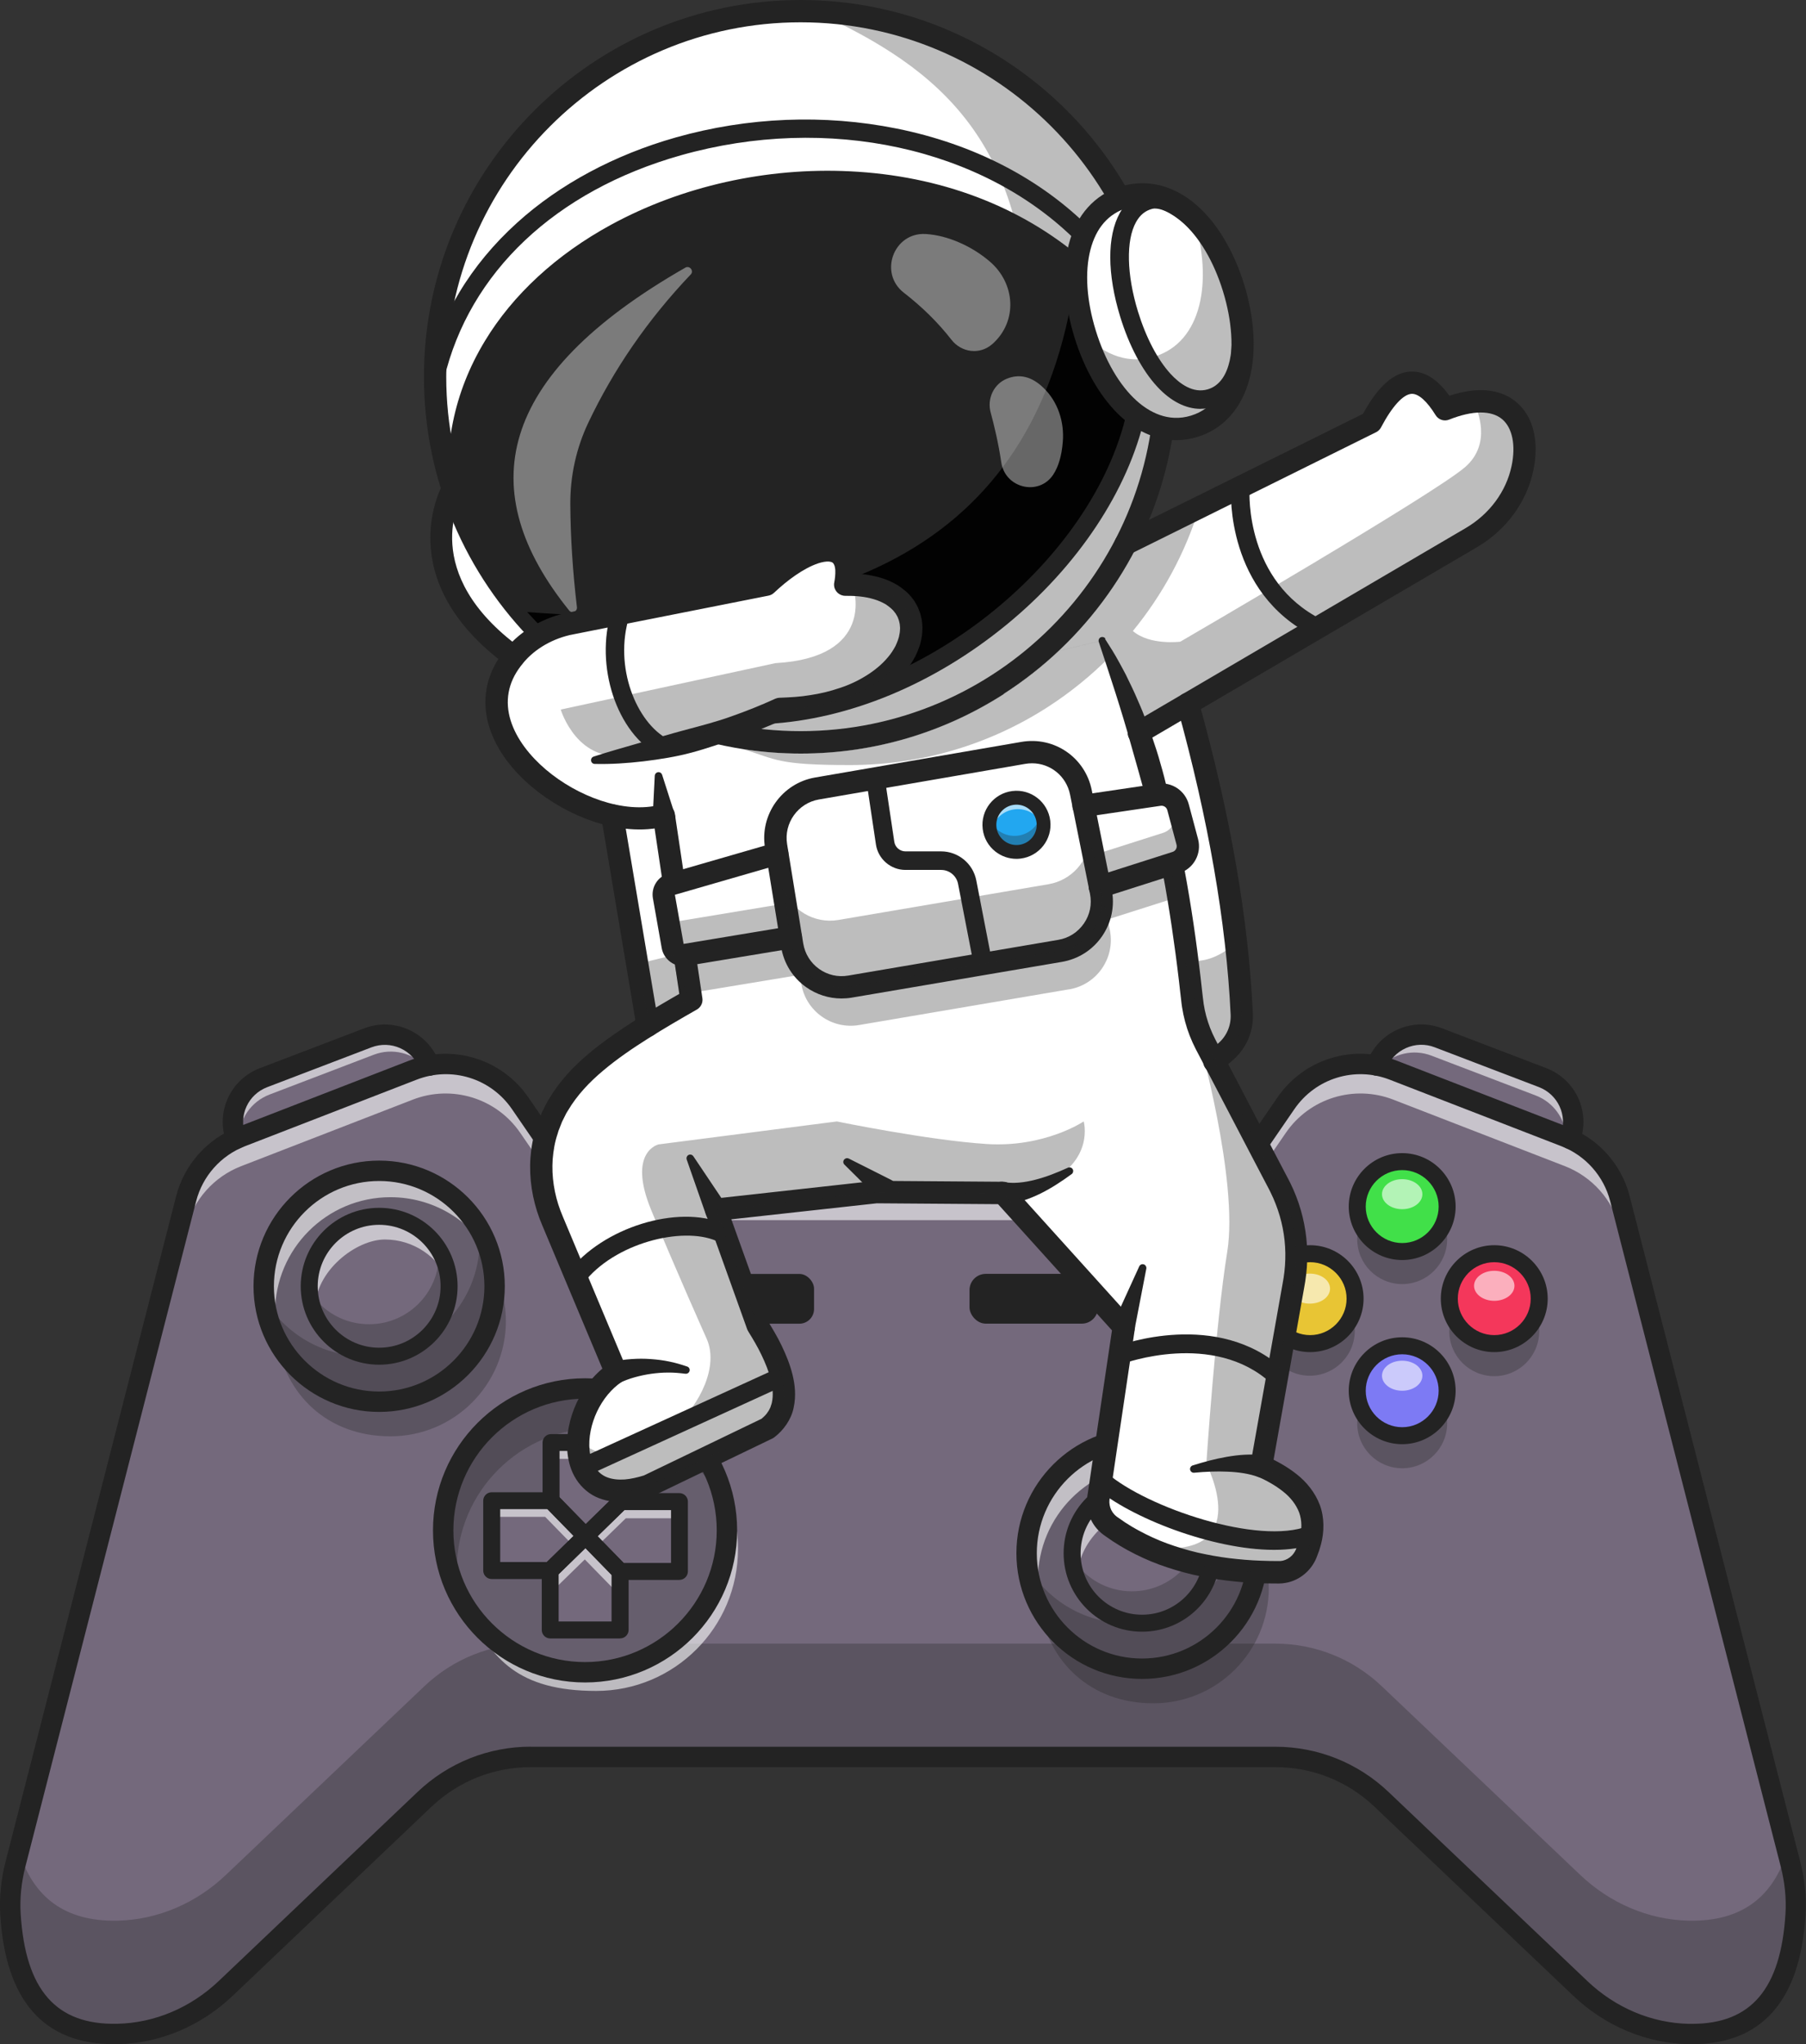 <svg xmlns="http://www.w3.org/2000/svg" id="Capa_2" data-name="Capa 2" width="2754.1" height="3116.8" viewBox="0 0 2754.1 3116.8"><rect x="0" y="0" width="2754.1" height="3116.8" fill="#333333" stroke="none"/><defs><style> .cls-1 { opacity: .3; } .cls-1, .cls-2, .cls-3, .cls-4, .cls-5 { fill: none; } .cls-2 { opacity: .4; } .cls-3 { opacity: .6; } .cls-4 { opacity: .6; } .cls-6 { fill: #020202; } .cls-7 { fill: #e8c534; } .cls-8, .cls-9 { fill: #fff; } .cls-10 { fill: #f4375b; } .cls-11 { fill: #7d7af4; } .cls-12 { fill: #74697c; } .cls-13 { fill: #665e6d; } .cls-14, .cls-15 { fill: #232323; } .cls-16 { fill: #41e049; } .cls-5 { opacity: 0; } .cls-15, .cls-17, .cls-9 { fill-rule: evenodd; } .cls-17 { fill: #22a7f0; } </style></defs><g id="Layer_1" data-name="Layer 1"><g><g><path class="cls-12" d="m654.9,1624.7h0c-14.2-37.7-56.4-56.6-94-42.3l-158.9,60.7c-36.8,14.1-55.7,54.8-42.7,92l.5,1.5"></path><g class="cls-3"><path class="cls-8" d="m654.9,1624.6l-5.6,2.1c-19.6-21.1-50.8-29.4-79.4-18.5l-158.9,60.7c-28.3,10.8-46,37.4-46.8,65.9l-4.5,1.7-.5-1.5c-13-37.2,6-77.9,42.7-92l158.9-60.7c37.6-14.3,79.8,4.6,94,42.3Z"></path></g><path class="cls-12" d="m2099.2,1624.7h0c14.2-37.7,56.4-56.6,94-42.3l158.9,60.7c36.8,14.1,55.7,54.8,42.7,92l-.5,1.5"></path><g class="cls-3"><path class="cls-8" d="m2394.9,1735.1l-.5,1.5-5.8-2.2c-1.5-27.9-19.1-53.5-46.7-64.1l-158.9-60.7c-28-10.7-58.5-2.9-78.1,17.2l-5.6-2.1c14.2-37.7,56.3-56.6,94-42.3l158.9,60.7c36.8,14.1,55.7,54.8,42.7,92Z"></path></g><path class="cls-12" d="m1433.4,1815.6h399.9c22.6,0,43.8-11.1,56.6-29.8l71-103.4c36.2-52.8,104-73.7,163.7-50.6l261.9,101.5c41.6,16.1,72.8,51.3,83.9,94.5l260.2,1014.6c6.4,24.9,9.2,50.7,7.7,76.4-7.2,116.9-55.6,184.9-163.2,182.6-61.7-1.3-120.4-27-165.1-69.6l-303.1-288.2c-43.7-41.5-101.6-64.7-161.9-64.7H809.2c-60.3,0-118.2,23.2-161.9,64.7l-303.1,288.2c-44.7,42.5-103.4,68.3-165.1,69.6-107.6,2.3-156-65.7-163.2-182.6-1.6-25.7,1.3-51.5,7.7-76.4l260.2-1014.6c11.1-43.2,42.3-78.4,83.9-94.5l261.9-101.5c59.7-23.1,127.5-2.2,163.7,50.6l71,103.4c12.8,18.6,34,29.8,56.6,29.8h512.5Z"></path><g class="cls-5"><rect class="cls-8" x="1029.6" y="2124.8" width="662.3" height="199.1" rx="52.7" ry="52.7"></rect></g><g class="cls-1"><path class="cls-14" d="m2738.2,2918.7c-7.2,116.9-55.6,184.8-163.2,182.6-61.7-1.3-120.4-27-165.2-69.5l-303.1-288.2c-43.7-41.5-101.6-64.7-161.9-64.7H809.2c-60.2,0-118.2,23.1-161.9,64.7l-303.1,288.2c-44.7,42.5-103.4,68.2-165.1,69.5-107.6,2.3-156-65.7-163.2-182.6-1.6-25.7,1.3-51.5,7.7-76.4l5.2-20.1c21.4,69.5,69,108,150.4,106.3,61.7-1.3,120.4-27.1,165.1-69.6l303.1-288.1c43.7-41.5,101.7-64.7,161.9-64.7h1135.7c60.3,0,118.2,23.2,161.9,64.7l303.1,288.1c44.8,42.5,103.4,68.3,165.2,69.6,81.4,1.7,128.9-36.7,150.4-106.2l5.1,20.1c6.4,24.9,9.3,50.7,7.7,76.4Z"></path></g><g class="cls-3"><path class="cls-8" d="m2738.2,2918.7c-.2,3-.4,6-.6,8.8-1.2-13.6-3.7-27.2-7.1-40.4l-260.1-1014.5c-11.1-43.2-42.3-78.3-83.9-94.5l-261.9-101.5c-59.7-23.1-127.5-2.2-163.7,50.6l-71,103.4c-12.8,18.7-34,29.8-56.6,29.8h-912.4c-22.6,0-43.8-11.1-56.6-29.8l-71-103.4c-36.2-52.8-104-73.7-163.7-50.6l-261.9,101.5c-41.5,16.1-72.8,51.3-83.9,94.5L23.6,2887.1c-3.4,13.2-5.8,26.8-7,40.4-.2-2.9-.4-5.8-.6-8.8-1.6-25.7,1.3-51.5,7.7-76.4l260.2-1014.6c11.1-43.2,42.3-78.3,83.9-94.4l261.9-101.5c59.7-23.1,127.5-2.2,163.7,50.6l71,103.4c12.8,18.6,34,29.8,56.6,29.8h912.4c22.6,0,43.8-11.1,56.6-29.8l71-103.4c36.2-52.8,104-73.7,163.7-50.6l261.9,101.5c41.6,16.1,72.8,51.3,83.9,94.4l260.1,1014.6c6.4,24.9,9.3,50.7,7.7,76.4Z"></path></g><g class="cls-1"><circle class="cls-14" cx="2138.3" cy="1889.3" r="68.6"></circle></g><g class="cls-1"><circle class="cls-14" cx="2138.3" cy="2170.1" r="68.6"></circle></g><g class="cls-1"><circle class="cls-14" cx="1997.9" cy="2029.7" r="68.6" transform="translate(-325.6 3676.7) rotate(-80.8)"></circle></g><g class="cls-1"><circle class="cls-14" cx="2278.7" cy="2029.7" r="68.6"></circle></g><path class="cls-14" d="m2580.3,3116.8c-1.9,0-3.7,0-5.6,0-64.5-1.4-126.9-27.6-175.5-73.8l-303.1-288.2c-41-39-94.7-60.4-151.2-60.4H809.2c-56.5,0-110.2,21.5-151.2,60.4l-303.1,288.2c-48.6,46.2-111,72.5-175.5,73.8-1.9,0-3.8,0-5.6,0-107,0-165.4-66.3-173.4-197.2-1.6-26.5,1.1-53.9,8.1-81.2l260.1-1014.6c12.3-47.9,47.2-87.2,93.3-105.1l261.9-101.5c66.7-25.8,141.6-2.7,182.1,56.3l71,103.4c9.9,14.4,26.3,23.1,43.8,23.1h912.4c17.5,0,33.9-8.6,43.8-23.1l71-103.4c40.5-59,115.4-82.2,182.1-56.3l261.9,101.5c46.1,17.9,81,57.1,93.3,105.1l260.1,1014.6c7,27.4,9.8,54.7,8.1,81.2-8,130.9-66.4,197.2-173.4,197.2Zm-1771.1-453.5h1135.7c64.5,0,125.8,24.5,172.6,69l303.1,288.2c43,40.9,98,64.1,154.8,65.3,1.7,0,3.3,0,5,0,90.1,0,135.4-53.5,142.4-168.1,1.4-23.3-1-47.4-7.2-71.6l-260.1-1014.6c-9.8-38.2-37.6-69.6-74.4-83.8l-261.9-101.5c-53.2-20.6-113-2.2-145.3,44.9l-71,103.4c-15.7,22.9-41.6,36.5-69.4,36.5h-912.4c-27.7,0-53.7-13.7-69.4-36.5l-71-103.4c-32.3-47.1-92.1-65.5-145.3-44.9l-261.9,101.5c-36.8,14.3-64.6,45.6-74.4,83.8L38.7,2846.1c-6.2,24.2-8.6,48.3-7.2,71.6,7.2,116.6,54.1,170.1,147.4,168,56.8-1.2,111.7-24.4,154.8-65.3l303.1-288.2c46.8-44.5,108.1-69,172.6-69Z"></path><path class="cls-14" d="m359.8,1752.1c-6.4,0-12.4-4-14.6-10.4l-.5-1.5c-15.9-45.4,6.9-94.5,51.8-111.6l158.9-60.7c22.1-8.4,46.1-7.7,67.7,2,21.6,9.7,38,27.2,46.4,49.3,3,8-1,17-9,20-8,3-17-1-20-9-5.4-14.3-16.1-25.7-30.1-32-14-6.3-29.6-6.7-43.9-1.3l-158.9,60.7c-29.1,11.1-43.9,42.9-33.6,72.4l.5,1.5c2.8,8.1-1.4,16.9-9.5,19.8-1.7.6-3.4.9-5.1.9Z"></path><rect class="cls-14" x="1079.7" y="1942.4" width="161.7" height="75.9" rx="22.4" ry="22.4"></rect><path class="cls-14" d="m2394.4,1752.1c-1.7,0-3.4-.3-5.1-.9-8.1-2.8-12.3-11.7-9.5-19.8l.5-1.5c10.3-29.4-4.5-61.2-33.6-72.4l-158.9-60.7c-14.3-5.5-29.9-5-43.9,1.3-14,6.3-24.7,17.6-30.1,32-3,8-12,12.1-20,9-8-3-12.1-12-9-20,8.4-22.1,24.8-39.6,46.4-49.3,21.6-9.7,45.6-10.4,67.7-2l158.9,60.7c45,17.2,67.7,66.2,51.8,111.6l-.5,1.5c-2.2,6.4-8.2,10.4-14.6,10.4Z"></path><rect class="cls-14" x="1478.6" y="1942.4" width="195.9" height="75.9" rx="24.7" ry="24.7" transform="translate(3153 3960.6) rotate(180)"></rect><circle class="cls-13" cx="892.2" cy="2333.5" r="216.4" transform="translate(-1388.7 1314.4) rotate(-45)"></circle><g class="cls-3"><path class="cls-8" d="m1125.4,2361.9c0,119.5-96.9,216.3-216.3,216.3s-159.2-49.4-194.4-121.1c39.1,56,104.1,92.7,177.6,92.7,119.5,0,216.3-96.9,216.3-216.3s-8-66.6-22.1-95.4c24.5,35,38.9,77.7,38.9,123.8Z"></path></g><g class="cls-1"><path class="cls-14" d="m1105,2294.1c-36.1-69.3-108.6-116.7-192.1-116.7-119.5,0-216.4,96.9-216.4,216.3s1.2,26.6,3.6,39.4c-15.5-29.8-24.3-63.7-24.3-99.7,0-119.5,96.9-216.4,216.4-216.4s194.2,76.3,212.8,177Z"></path></g><path class="cls-14" d="m892.2,2565.3c-127.9,0-231.9-104-231.9-231.9s104-231.9,231.9-231.9,231.9,104,231.9,231.9-104,231.9-231.9,231.9Zm0-432.7c-110.7,0-200.8,90.1-200.8,200.8s90.1,200.8,200.8,200.8,200.8-90.1,200.8-200.8-90.1-200.8-200.8-200.8Z"></path><g><path class="cls-13" d="m754.3,1961.2c0,97.2-78.8,176-176,176s-176-78.8-176-176,0-5.8.2-8.7c4.6-93.2,81.5-167.4,175.8-167.4s148.1,53.9,169.2,127.4c4.4,15.5,6.8,31.8,6.8,48.7Z"></path><g class="cls-1"><path class="cls-14" d="m771.5,2014c0,97.2-78.8,176-176,176s-160.6-64.3-173.9-148.3c29.2,56.8,88.4,95.6,156.6,95.6,97.2,0,176-78.8,176-176s-.7-18.6-2.2-27.6c5.2,10,9.4,20.6,12.6,31.7,4.4,15.5,6.8,31.8,6.8,48.7Z"></path></g><g class="cls-3"><path class="cls-8" d="m747.4,1912.5c-30.5-52.2-87.2-87.1-152-87.1-97.2,0-176,78.8-176,176s.5,14.6,1.3,21.7c-10.8-21.4-17.2-45.3-18.4-70.6,4.6-93.2,81.5-167.4,175.8-167.4s148.1,53.9,169.2,127.4Z"></path></g><g class="cls-1"><path class="cls-14" d="m754.3,1961.2c0,97.2-78.8,176-176,176s-165.4-68.7-175-156.8c30.5,52.3,87.3,87.4,152.2,87.4,97.2,0,176-78.8,176-176s-.4-12.9-1-19.1c15.2,26,23.9,56.3,23.9,88.6Z"></path></g><path class="cls-14" d="m578.2,2152.8c-105.6,0-191.6-85.9-191.6-191.6s85.9-191.6,191.6-191.6,191.6,85.9,191.6,191.6-85.9,191.6-191.6,191.6Zm0-352.1c-88.5,0-160.5,72-160.5,160.5s72,160.5,160.5,160.5,160.5-72,160.5-160.5-72-160.5-160.5-160.5Z"></path><circle class="cls-12" cx="578.2" cy="1961.2" r="106.6"></circle><g class="cls-1"><path class="cls-14" d="m684.9,1961.2c0,58.9-47.8,106.6-106.6,106.6s-102.7-43.9-106.4-99.5c18.7,30.5,52.4,50.8,90.9,50.8,58.9,0,106.6-47.7,106.6-106.6s-.1-4.8-.3-7.2c10,16.2,15.8,35.3,15.8,55.8Z"></path></g><g class="cls-3"><path class="cls-8" d="m684.6,1953.8c-16.5-37.6-54-63.9-97.7-63.9s-106.6,47.8-106.6,106.6.1,5,.3,7.4c-5.7-13.1-9-27.5-9-42.7,0-58.9,47.8-106.6,106.6-106.6s102.6,43.8,106.3,99.2Z"></path></g><path class="cls-14" d="m578.2,2080.8c-65.9,0-119.6-53.6-119.6-119.6s53.6-119.6,119.6-119.6,119.6,53.6,119.6,119.6-53.6,119.6-119.6,119.6Zm0-213.3c-51.7,0-93.7,42-93.7,93.7s42,93.7,93.7,93.7,93.7-42,93.7-93.7-42-93.7-93.7-93.7Z"></path></g><g><path class="cls-13" d="m1917.6,2368.4c0,97.2-78.8,176-176,176s-176-78.8-176-176,0-5.8.2-8.7c4.6-93.2,81.5-167.4,175.8-167.4s148.1,53.9,169.2,127.4c4.4,15.5,6.8,31.8,6.8,48.7Z"></path><g class="cls-1"><path class="cls-14" d="m1934.9,2421.1c0,97.2-78.8,176-176,176s-160.6-64.3-173.9-148.3c29.2,56.8,88.4,95.6,156.6,95.6,97.2,0,176-78.8,176-176s-.7-18.6-2.2-27.6c5.2,10,9.4,20.6,12.6,31.7,4.4,15.5,6.8,31.8,6.8,48.7Z"></path></g><g class="cls-3"><path class="cls-8" d="m1910.8,2319.7c-30.5-52.2-87.2-87.1-152-87.1-97.2,0-176,78.8-176,176s.5,14.6,1.3,21.7c-10.8-21.4-17.2-45.3-18.4-70.6,4.6-93.2,81.5-167.4,175.8-167.4s148.1,53.9,169.2,127.4Z"></path></g><g class="cls-1"><path class="cls-14" d="m1917.6,2368.4c0,97.2-78.8,176-176,176s-165.4-68.7-175-156.8c30.5,52.3,87.3,87.4,152.2,87.4,97.2,0,176-78.8,176-176s-.4-12.9-1-19.1c15.2,26,23.9,56.3,23.9,88.6Z"></path></g><path class="cls-14" d="m1741.6,2559.9c-105.6,0-191.6-85.9-191.6-191.6s85.9-191.6,191.6-191.6,191.6,85.9,191.6,191.6-85.9,191.6-191.6,191.6Zm0-352.1c-88.5,0-160.5,72-160.5,160.5s72,160.5,160.5,160.5,160.5-72,160.5-160.5-72-160.5-160.5-160.5Z"></path><circle class="cls-12" cx="1741.6" cy="2368.3" r="106.6"></circle><g class="cls-1"><path class="cls-14" d="m1848.3,2368.4c0,58.9-47.8,106.6-106.6,106.6s-102.7-43.9-106.4-99.5c18.7,30.5,52.4,50.8,90.9,50.8,58.9,0,106.6-47.7,106.6-106.6s-.1-4.8-.3-7.2c10,16.2,15.8,35.3,15.8,55.8Z"></path></g><g class="cls-3"><path class="cls-8" d="m1847.9,2361c-16.5-37.6-54-63.9-97.7-63.9s-106.6,47.8-106.6,106.6.1,5,.3,7.4c-5.7-13.1-9-27.5-9-42.7,0-58.9,47.8-106.6,106.6-106.6s102.6,43.8,106.3,99.2Z"></path></g><path class="cls-14" d="m1741.6,2487.9c-65.9,0-119.6-53.6-119.6-119.6s53.6-119.6,119.6-119.6,119.6,53.6,119.6,119.6-53.6,119.6-119.6,119.6Zm0-213.3c-51.7,0-93.7,42-93.7,93.7s42,93.7,93.7,93.7,93.7-42,93.7-93.7-42-93.7-93.7-93.7Z"></path></g><polygon class="cls-12" points="946.9 2199.4 946.9 2289.5 893 2342.1 840.4 2288.2 840.4 2199.4 946.9 2199.4"></polygon><g class="cls-3"><rect class="cls-8" x="840.4" y="2199.4" width="106.5" height="25"></rect></g><polygon class="cls-12" points="945.6 2396 945.6 2485.2 839.1 2485.2 839.1 2394.7 893 2342.1 945.6 2396"></polygon><g class="cls-3"><polygon class="cls-8" points="946.3 2392.8 946.3 2482 944.4 2482 944.4 2431.6 891.8 2377.7 839.8 2428.4 839.8 2391.5 893.7 2338.9 946.3 2392.8"></polygon></g><polygon class="cls-12" points="893 2342.1 839.1 2394.7 749.9 2394.7 749.9 2288.2 840.4 2288.2 893 2342.1"></polygon><g class="cls-3"><polygon class="cls-8" points="893 2342.1 876.1 2358.6 831.4 2312.8 749.9 2312.8 749.9 2288.2 840.4 2288.2 893 2342.1"></polygon></g><polygon class="cls-12" points="893 2342.1 947 2289.5 1036.2 2289.5 1036.2 2396 945.7 2396 893 2342.1"></polygon><g class="cls-3"><polygon class="cls-8" points="1036.2 2289.6 1036.2 2315 954.3 2315 909.3 2358.8 893 2342.1 947 2289.6 1036.2 2289.6"></polygon></g><path class="cls-14" d="m893,2355.1h-.2c-3.4,0-6.7-1.4-9.1-3.9l-52.6-53.9c-2.4-2.4-3.7-5.7-3.7-9v-88.8c0-7.1,5.8-12.9,12.9-12.9h106.5c7.1,0,12.9,5.8,12.9,12.9v90.1c0,3.5-1.4,6.8-3.9,9.3l-53.9,52.6c-2.4,2.4-5.7,3.7-9,3.7Zm-39.7-72.1l39.9,40.9,40.7-39.8v-71.8h-80.6v70.6Z"></path><path class="cls-14" d="m945.6,2498.2h-106.5c-7.1,0-12.9-5.8-12.9-12.9v-90.6c0-3.5,1.4-6.8,3.9-9.3l53.9-52.6c5.1-5,13.3-4.9,18.3.2l52.6,53.9c2.4,2.4,3.7,5.7,3.7,9v89.3c0,7.1-5.8,12.9-12.9,12.9Zm-93.6-25.9h80.6v-71.1l-39.9-40.8-40.8,39.7v72.2Z"></path><path class="cls-14" d="m839.1,2407.6h-89.3c-7.1,0-12.9-5.8-12.9-12.9v-106.5c0-7.1,5.8-12.9,12.9-12.9h90.6c3.5,0,6.8,1.4,9.3,3.9l52.6,53.9c2.4,2.5,3.7,5.8,3.7,9.2,0,3.4-1.4,6.7-3.9,9.1l-53.9,52.6c-2.4,2.4-5.7,3.7-9,3.7Zm-76.3-25.9h71.1l40.9-39.9-39.8-40.8h-72.2v80.6Z"></path><path class="cls-14" d="m1036.2,2409h-90.6c-3.5,0-6.8-1.4-9.3-3.9l-52.6-53.9c-2.4-2.5-3.7-5.8-3.7-9.2,0-3.4,1.4-6.7,3.9-9.1l53.9-52.6c2.4-2.4,5.7-3.7,9-3.7h89.3c7.1,0,12.9,5.8,12.9,12.9v106.5c0,7.1-5.8,12.9-12.9,12.9Zm-85.1-25.9h72.2v-80.6h-71.1l-40.9,39.9,39.8,40.8Z"></path><circle class="cls-16" cx="2138.3" cy="1839.7" r="68.6"></circle><path class="cls-14" d="m2138.3,1921.2c-44.9,0-81.5-36.6-81.5-81.5s36.6-81.5,81.5-81.5,81.5,36.6,81.5,81.5-36.6,81.5-81.5,81.5Zm0-137.1c-30.7,0-55.6,25-55.6,55.6s25,55.6,55.6,55.6,55.6-25,55.6-55.6-25-55.6-55.6-55.6Z"></path><circle class="cls-11" cx="2138.3" cy="2120.5" r="68.6"></circle><path class="cls-14" d="m2138.3,2202c-44.9,0-81.5-36.6-81.5-81.5s36.6-81.5,81.5-81.5,81.5,36.6,81.5,81.5-36.6,81.5-81.5,81.5Zm0-137.1c-30.7,0-55.6,25-55.6,55.6s25,55.6,55.6,55.6,55.6-25,55.6-55.6-25-55.6-55.6-55.6Z"></path><circle class="cls-7" cx="1997.9" cy="1980.1" r="68.6" transform="translate(-276.6 3635.1) rotate(-80.8)"></circle><path class="cls-14" d="m1997.9,2061.6c-44.9,0-81.5-36.6-81.5-81.5s36.6-81.5,81.5-81.5,81.5,36.6,81.5,81.5-36.6,81.5-81.5,81.5Zm0-137.1c-30.7,0-55.6,25-55.6,55.6s25,55.6,55.6,55.6,55.6-25,55.6-55.6-25-55.6-55.6-55.6Z"></path><circle class="cls-10" cx="2278.7" cy="1980.1" r="68.6"></circle><path class="cls-14" d="m2278.7,2061.6c-44.9,0-81.5-36.6-81.5-81.5s36.6-81.5,81.5-81.5,81.5,36.6,81.5,81.5-36.6,81.5-81.5,81.5Zm0-137.1c-30.7,0-55.6,25-55.6,55.6s25,55.6,55.6,55.6,55.6-25,55.6-55.6-25-55.6-55.6-55.6Z"></path><g class="cls-3"><ellipse class="cls-8" cx="1997.5" cy="1964.8" rx="30.8" ry="22.9"></ellipse></g><g class="cls-3"><ellipse class="cls-8" cx="2138.3" cy="1820.8" rx="30.8" ry="22.9"></ellipse></g><g class="cls-3"><ellipse class="cls-8" cx="2278.7" cy="1960.5" rx="30.8" ry="22.9"></ellipse></g><g class="cls-3"><ellipse class="cls-8" cx="2138.3" cy="2097.6" rx="30.8" ry="22.9"></ellipse></g><g class="cls-5"><path class="cls-8" d="m2368.7,2211l-81.8,50.7c-26.5,16.4-36,50.4-22,78.2l183.9,363.7c9.6,18.9,28.3,31.3,49.4,32.8l26.8,1.9c42.1,2.9,74.1-37.4,61.6-77.7l-128.9-416.3c-11.6-37.6-55.6-54-89.1-33.3Z"></path></g><g class="cls-5"><path class="cls-8" d="m394.8,2211l81.8,50.7c26.5,16.4,36,50.4,22,78.2l-183.9,363.7c-9.6,18.9-28.3,31.3-49.4,32.8l-26.8,1.9c-42.1,2.9-74.1-37.4-61.6-77.7l128.9-416.3c11.6-37.6,55.6-54,89.1-33.3Z"></path></g></g><g><path class="cls-8" d="m2321.8,714.2c-9.5,44.7-38.7,82.7-78.1,105.7l-507.1,297.3-138.1-39.7-68-19.5-70.4-20.3,256.5-208.3,112.4-55.7,262-129.8c40.6-77.3,77.7-76.2,112.6-19.8,16.2-6.5,30.8-10.1,43.7-11.4,62.6-6.5,86.9,42.4,74.4,101.6Z"></path><path class="cls-8" d="m783.4,1001.3c-170.6-125-93.1-255.3-93.1-255.3l180.6,211.4"></path><path class="cls-8" d="m1893.6,1546.2c1.1,22-8.1,43.3-24.8,57.7l-14,12.1-3,2.6-864.2-54.6-53.9-320.6,883.5-170.1c34.8,125.6,56.7,247.1,68.3,363.6,3.7,36.9,6.4,73.4,8.1,109.3Z"></path><circle class="cls-8" cx="1220.9" cy="574.4" r="557.4"></circle><g class="cls-1"><path class="cls-14" d="m1778.3,574.4c0,307.9-249.6,557.4-557.4,557.4s-159.9-17.7-230-49.5c7,.3,14.1.5,21.2.5,307.9,0,557.4-249.6,557.4-557.4S1435.2,105,1242.1,17.4c298,11.1,536.2,256.2,536.2,557Z"></path></g><g class="cls-1"><path class="cls-14" d="m1087.7,1117.4c2.3,0,4.6,0,6.9,0,0,0-.2,0-.2,0l-9.3,7.5c-6.3-2.5-12.5-5.2-18.6-7.9,7,.3,14.1.5,21.2.5Z"></path></g><g class="cls-1"><path class="cls-14" d="m2321.8,714.2c-9.5,44.7-38.7,82.7-78.1,105.7l-507.1,297.3-40.8-119.5c-1.2,1.3-2.5,2.7-3.8,4-28.3,28.5-59.7,53.9-93.5,75.8-87.1,56.3-190.8,88.9-302.1,88.9s-111.9-8.5-163.6-24.4c28.7,4.5,58.1,6.8,88,6.8,114,0,220.2-33.4,309.7-90.8l-21.7-6.2c88.1-53.4,160.4-130.3,207.7-222.3h0c0,0,112.4-55.8,112.4-55.8-21.5,69.6-56.2,133.4-101.3,188.4,25.8,22.3,72.3,16.3,72.3,16.3,0,0,388-225.5,434.7-266.5,40.3-35.4,19.2-85.9,12.6-99.2,62.6-6.5,86.9,42.4,74.4,101.6Z"></path></g><path class="cls-8" d="m1189.2,1081c-22.5,10.3-45.8,19.6-69.6,27.9-8.3,2.9-16.8,5.8-25.3,8.4-1.7-.4-3.5-.8-5.2-1.2-101.7-24.6-192.5-77.2-263.9-149,14-7.8,29.3-13.3,45.2-16.4l298-59c69.4-65.1,134.6-74.4,120.4,0,165.2-3.8,124.2,185.5-99.6,189.3Z"></path><path class="cls-14" d="m1220.9,1148.8c-316.7,0-574.4-257.7-574.4-574.4S904.1,0,1220.9,0s574.4,257.7,574.4,574.4-257.7,574.4-574.4,574.4Zm0-1114.8c-298,0-540.4,242.4-540.4,540.4s242.4,540.4,540.4,540.4,540.4-242.4,540.4-540.4S1518.9,34,1220.9,34Z"></path><path class="cls-14" d="m1731.9,632c-51.8,228.9-309.8,443.7-562.6,457.8l-60.3,27.5c-142.5-36.1-240.7-112.7-305.1-184.1-73.8-81.9-103-157.1-103-157.1-59.5-438.2,600.5-661.3,940.4-370.2l.5,1.1,90,224.9Z"></path><path class="cls-6" d="m1731.9,632c-51.8,228.9-309.8,443.7-562.6,457.8l-60.3,27.5c-142.5-36.1-240.7-112.7-305.1-184.1,475.6,36.7,786.8-104.3,837.9-526.1l90,224.9Z"></path><path class="cls-8" d="m2001.4,2325c.3,14-3.1,29-9.8,44.8-7.1,16.7-23.5,27.9-41.7,28-78.7.3-147.1-12.5-204.3-39.5-18.8-9-36.4-19.4-52.8-31.4-13.5-9.9-20.3-26.6-17.8-43.1l38.7-260.4-184.1-203.9-194.4-1.4-243.2,26.9,63.3,176.6c48.7,77.2,52.3,128.5,15.1,156.7l-182.2,87.8c-75.2,24.5-107.1-14.8-106.7-63.9.3-39.6,21.5-85.5,57.8-109.3l-97.6-232.7c-16.6-39.5-21.4-83.6-10.9-125.2,22.1-88.1,100-139.5,223.5-210l-42-281.4c-122.7,34.2-328.7-120.9-228.7-242.1,8-9.6,17.2-18.1,27.2-25.2,4.6-3.3,9.5-6.3,14.6-9,5.4-3,10.9-5.6,16.7-7.9,9.2-3.7,18.8-6.5,28.6-8.4l298-59c69.4-65.1,134.6-74.4,120.4,0,22.6-.5,41.4,2.6,56.3,8.3,91.3,35.1,40.7,168.9-137.9,180.2-5.8.5-11.8.7-18,.8-20.4,9.3-41.4,17.8-62.8,25.5,0,0,0,0-.1,0l-2.1.7c-1.5.6-3.1,1.1-4.6,1.6-8.3,2.9-16.6,5.7-25,8.4,0,0-.2,0-.2,0l-9.3,7.5-7.3,5.9c18.1,4.6,36.4,8.4,55.1,11.3,28.7,4.5,58.1,6.8,88,6.8,114,0,220.2-33.4,309.7-90.8,30.1-19.4,58.3-41.4,84.2-65.9l65.4-15.5c4,8.2,8,16.6,11.8,25.1,16.4,36,31.2,74.5,44.6,115.5,38.2,116.6,64.7,253.3,81.1,407.5,2.4,22.2,8.7,43.8,18.5,63.8.7,1.4,1.4,2.7,2,4.1l111.8,214.1c23.9,45.8,31.9,98.2,22.9,149l-49.8,279.8c52.7,23.2,77.4,53.2,78.1,89.3Z"></path><g class="cls-1"><path class="cls-14" d="m1692,1001.8c-28.3,28.5-59.7,53.9-93.5,75.8-87.1,56.3-190.8,88.9-302.1,88.9s-111.9-8.5-163.6-24.4c28.7,4.5,58.1,6.8,88,6.8,114,0,220.2-33.4,309.7-90.8,30.1-19.4,58.3-41.4,84.2-65.9l65.4-15.5c4,8.2,8,16.6,11.8,25.1Z"></path></g><path class="cls-14" d="m701,790.3c-7,0-13-5.2-14-12.3-12.6-92.8,5-179.7,52.4-258,42.7-70.7,109.2-132,192.4-177.3,107.9-58.8,237.4-87.8,364.5-81.5,137.4,6.7,259.9,53,354.4,134,5.9,5.1,6.6,14,1.5,20-5.1,5.9-14,6.6-20,1.5-198.3-169.9-495.7-153.3-686.9-49.1-168.9,92-252.8,240.2-230.2,406.6,1.1,7.7-4.4,14.9-12.1,15.9-.6,0-1.3.1-1.9.1Z"></path><path class="cls-14" d="m663.4,588.6c-1.1,0-2.2-.1-3.3-.4-7.6-1.8-12.3-9.4-10.5-17,21.1-89.3,67.9-167.3,139-231.6,64.7-58.6,148.4-103.5,241.9-130,109.8-31.1,226.3-35.8,336.8-13.6,117.1,23.5,219.1,76.2,295,152.3,5.5,5.5,5.5,14.5,0,20-5.5,5.5-14.5,5.5-20,0-142.9-143.3-380-194.9-604.1-131.5-191,54.1-322.6,178.3-361,340.9-1.5,6.5-7.4,10.9-13.8,10.9Z"></path><path class="cls-14" d="m1169.4,1103.9c-7.5,0-13.7-5.8-14.1-13.4-.4-7.8,5.5-14.5,13.4-14.9,241.9-13.4,498.7-222.2,549.6-446.8,1.7-7.6,9.3-12.4,16.9-10.7,7.6,1.7,12.4,9.3,10.7,16.9-25.5,112.8-102.3,228.4-210.7,317.3-110.8,90.8-240.3,144.6-364.9,151.5-.3,0-.5,0-.8,0Z"></path><g class="cls-2"><path class="cls-8" d="m1053.3,418.5c-65.7,69.1-117.5,144.6-156.2,226.1-18.4,38.8-27.6,81.2-27.4,124.2.3,51.2,3.8,103.6,10.1,157,.8,6.6-7.7,10.2-11.9,5-146.6-181.8-112.7-357,177.2-522.7,6.7-3.8,13.5,4.9,8.2,10.5Z"></path></g><g class="cls-2"><path class="cls-8" d="m1378.2,446.2c28.1,21.8,52.4,45.7,72.7,71.8,15.4,19.7,43.3,23.3,62.1,6.8.4-.4.8-.7,1.3-1.1,37.7-34.4,34-91.4-4.6-124.7-27.1-23.4-64.5-40.3-98.1-42.2-48.8-2.8-71.9,59.5-33.3,89.5Z"></path></g><g class="cls-2"><path class="cls-8" d="m1510.7,628.8c5.3,19.4,11.9,47,16.2,76.1,5.8,39.7,57.7,52.1,79.5,18.4,7.7-11.9,12.6-28.2,14.3-49.3,2.6-30.6-7.4-61.6-29.6-82.8-16.9-16.3-35.3-21.9-55.4-13.9-20.2,8-30.7,30.5-25,51.5Z"></path></g><path class="cls-14" d="m1499.1,1483.9c-6.6,0-12.6-4.7-13.9-11.5l-24.2-124.8c-2.4-12.3-13.2-21.2-25.8-21.2h-54.5c-22.3,0-41.6-16.6-44.9-38.7l-14.8-98.9c-1.2-7.7,4.2-14.9,11.9-16.1,7.7-1.2,14.9,4.2,16.1,11.9l14.8,98.9c1.2,8.3,8.5,14.6,16.9,14.6h54.5c26.1,0,48.6,18.6,53.6,44.2l24.2,124.8c1.5,7.7-3.5,15.1-11.2,16.6-.9.2-1.8.3-2.7.3Z"></path><path class="cls-14" d="m1685.2,974.2c7.5,11.7,15,23.5,21.6,35.8,3.3,6.1,6.7,12.2,9.9,18.4l9.1,18.8c3.1,6.3,5.8,12.6,8.6,19,2.8,6.4,5.6,12.8,8.2,19.2,4.9,13,10.3,25.9,14.6,39.1,4.5,13.2,8.9,26.4,12.5,39.8,4,13.3,7.3,26.8,10.6,40.3,6.5,27,12.4,54.1,18.1,81.2,11.3,54.3,20.2,108.9,27.4,163.7,1.7,13.7,3.6,27.4,5.1,41.1l2.3,20.6,1.2,10.3c.4,3.4.7,6.3,1.2,9.4,1.9,12.4,5.2,24.5,9.7,36.2,2.3,5.8,4.8,11.5,7.7,17.1l9.5,18.2,76.3,146.1,19.1,36.5,4.8,9.1,2.4,4.6,2.5,4.9c3.3,6.6,6.2,13.3,8.9,20.2,10.7,27.4,16.5,56.8,17,86.3.3,14.7-.8,29.5-3.1,44-.6,3.7-1.2,7.1-1.8,10.5l-1.8,10.1-3.6,20.3-14.4,81.1-28.9,162.3h0c0,0-9.9-18.5-9.9-18.5,16.3,7.3,32.4,16,47.3,27.8,14.8,11.6,28.2,27.7,35.5,47.2,7.1,19.6,6.6,41.2,1.7,59.7-1.4,4.6-2.5,9.3-4.3,13.6l-2.5,6.6c-.4,1-1,2.4-1.6,3.7-.6,1.3-1.3,2.6-2,3.8-5.6,10-14,18.5-24.1,24.2-5,2.8-10.5,5-16.1,6.3-2.8.6-5.7,1.1-8.6,1.4-1.4.1-2.9.2-4.4.2-1.6,0-2.3,0-3.5,0-8.6-.1-17.3,0-25.9-.5-17.3-.5-34.6-2-51.8-4.1-17.3-2.1-34.4-5.3-51.5-9.1-17-4-33.9-9.1-50.4-15.1-16.5-6.1-32.6-13.5-48.2-22-3.8-2.2-7.8-4.3-11.5-6.6l-11.3-7.1-11-7.6-2.7-1.9c-1-.7-2.2-1.7-3.3-2.6-2.2-1.9-4.3-3.9-6.3-6-7.8-8.6-13-19.5-15-30.9-1-5.7-1.2-11.5-.6-17.3.3-3.2.6-4.8,1-7l.9-6.2,7.4-50,29.7-199.9,4.2,13.9-184.1-203.9,12.5,5.6-194.3-1.4h2c0-.1-243.3,26.8-243.3,26.8l14.1-22.6,63.3,176.6-1.6-3.3c7.8,12.8,15.6,25.6,22.2,39.4,6.6,13.8,12.6,28.2,16.5,43.8,3.9,15.6,5.8,32.9,1.9,50.8-3.5,18-15.5,34.7-29.5,45.3-.9.7-1.9,1.3-2.9,1.8l-182.2,87.8h-.3c-.6.4-1.2.7-1.8.8-12.2,3.7-24.7,6.9-38.2,8-13.4.9-27.9-.1-42-5.6-14.1-5.3-26.6-16-34.6-28.6-8.2-12.7-12-26.7-13.4-40.3-2.7-27.3,3.3-53.5,14.2-77.1,11-23.5,27.8-45,50.5-60.1l-6.4,20.8-67.3-160.4-16.8-40.1-8.4-20c-2.8-6.7-5.6-13.2-8.5-20.7-10.9-29.3-16-60.9-13.8-92.5,1.2-15.7,3.9-31.5,9-46.5l1.7-5.7,2.2-5.5,4.4-11c1.7-3.6,3.5-7.1,5.3-10.6l2.7-5.3c.9-1.7,2-3.4,3-5.1,16.1-27.1,37.7-50,60.8-69.3,23.1-19.4,47.8-36.1,72.6-51.9,24.9-15.7,50.1-30.3,75.4-44.8l-8.4,17.3-42-281.4,21.4,13.9c-19,5.2-38.4,6.2-57.1,4.7-18.7-1.5-36.9-5.6-54.4-11.3-34.8-11.7-66.9-29.9-95-53.5-14-11.9-26.9-25.2-38.1-40.2-11.1-15-20.5-31.9-26.3-50.6-5.8-18.6-7.7-39.2-4-59,3.5-19.9,12.5-38.3,24.2-53.7,23-31.4,58-52.1,94.9-60.7l101.8-20.3,202.4-40.1-8.3,4.3c11.4-10.6,23.4-20.7,36.6-29.8,13.1-9,27.2-17.2,43.8-22.8,8.4-2.7,17.4-4.8,28.1-4.4,5.4.3,11.1,1.4,16.9,3.9,5.8,2.6,11.1,6.7,15.1,11.7,4,5,6.3,10.5,8,15.7,1.4,5.1,2.2,10.2,2.4,14.9.5,9.5-.6,18.1-2.1,26.3l-17.1-20.2c17.6-.2,35.7,1.2,53.7,6.5,9,2.5,17.9,6.5,26.4,11.5,8.3,5.5,16.5,11.8,22.7,20.4l2.4,3.1c.7,1.1,1.4,2.3,2,3.4,1.3,2.3,2.7,4.6,3.8,7,2,4.9,4.1,9.9,5,15.1,1.5,5.1,1.5,10.4,1.9,15.6-.3,5.1-.2,10.4-1.3,15.3-1.5,10.1-5.2,19.2-9.3,28-4.5,8.4-9.6,16.5-15.7,23.5-11.9,14.3-26.1,25.8-41.2,35.2-15.1,9.4-31.2,16.8-47.8,22.3-16.5,5.6-33.4,9.7-50.4,12.2-17,2.9-34.1,3.8-51.1,4.4h-.3s6.8-1.5,6.8-1.5c-22.9,10.5-46.2,19.8-69.8,28.1-23.7,8.1-47.3,16.5-71.5,23-24.1,6.5-48.9,10.4-73.6,13.4-24.8,2.9-49.6,4.6-74.6,4-3.2,0-5.7-2.7-5.6-5.9,0-2.5,1.7-4.6,4-5.3,23.6-7.7,47.2-14.2,70.6-21,23.5-6.6,46.6-13.7,70-19.9,23.3-6.2,46.7-12.2,69.4-20.4,22.7-8,45.1-16.9,66.9-26.9,2-.9,4.1-1.4,6.2-1.5h.6s.2,0,.2,0c15.6-.6,31.2-1.4,46.4-4,15.3-2.2,30.3-5.9,44.7-10.8,14.5-4.7,28.2-11.1,40.8-19,12.6-7.8,24-17.2,33-28,4.6-5.3,8.3-11.2,11.5-17.1,2.7-6,5.3-12.2,6.1-18.3.8-3.1.6-6.1.9-9.1-.4-2.9-.2-5.9-1.1-8.6-.4-2.9-1.7-5.4-2.6-8.1-.6-1.3-1.4-2.5-2.1-3.7l-1.1-1.9-1.4-1.7c-3.3-4.8-8.4-8.5-13.5-12.1-5.6-3.2-11.7-6-18.4-7.9-13.3-4-28.2-5.3-43.2-5.1h0c-9.4.1-17.2-7.4-17.3-16.9,0-1.1,0-2.3.3-3.3,1.2-6.4,1.8-12.7,1.6-18.1,0-2.8-.6-5.1-1-7.1-.7-1.8-1.3-3.3-2-4.1-.7-.8-1.3-1.3-2.3-1.8-1.1-.4-2.8-.8-4.8-1-4.3-.2-10,.8-15.8,2.7-11.7,3.9-23.7,10.6-35,18.4-11.4,7.8-22.2,16.9-32.6,26.6h0c-2.4,2.3-5.3,3.7-8.3,4.3l-202.4,40.1-100.6,20c-29.9,7-57.7,23.7-75.4,48-9.1,12-15.4,25.3-17.9,39.4-2.6,14-1.4,28.6,3,42.8,8.9,28.5,29.5,54.3,53.8,75,24.5,20.7,53.3,37,83.7,47.2,30.3,10,63,13.9,91.6,6.1h0c9.1-2.5,18.4,2.9,20.9,11.9.2.6.3,1.3.4,1.9l42,281.4c1.1,7.1-2.5,13.9-8.4,17.3-25.1,14.3-50,28.8-74.1,44-24.1,15.2-47.6,31.2-68.8,49.1-21.3,17.8-40,37.8-53.5,60.6-.9,1.4-1.8,2.8-2.6,4.2l-2.2,4.4-4.4,8.8-3.6,9.2-1.8,4.6-1.4,4.7c-4.3,12.5-6.4,25.5-7.5,38.7-1.8,26.3,2.4,53.2,11.8,78.2,2.3,6,5.2,12.8,8,19.5l8.4,20,16.8,40.1,67.3,160.4c3.2,7.7.4,16.4-6.4,20.8-16.4,10.8-29.6,27.4-38.4,46-8.7,18.6-13.2,39.7-11.2,59,1,9.6,3.7,18.6,8.3,25.6,4.6,7,10.6,12.3,18.4,15.3,7.8,3,17.1,4,27,3.3,9.9-.8,20.1-3.3,30.2-6.4l-2.1.8,182.2-87.8-2.9,1.8c4.2-3.6,8.3-7.1,10.9-11.6,1.7-2,2.4-4.5,3.7-6.7.5-1.2.8-2.5,1.2-3.7.4-1.2.9-2.4,1.1-3.8,2.3-10.4,1.4-22.7-1.7-35.1-3.1-12.4-8.2-24.9-14.1-37.2-5.8-12.3-13-24.3-20.3-36.1v-.2c-.7-1-1.3-2.1-1.6-3.1l-63.3-176.6c-3.2-8.8,1.4-18.6,10.3-21.7,1.2-.4,2.6-.7,3.9-.9l243.3-26.9c.6,0,1.4-.1,2-.1l194.3,1.4c4.9,0,9.4,2.2,12.5,5.6l184.1,203.9c3.5,3.9,4.9,9.1,4.2,13.9l-29.7,199.9-7.4,50-.9,6.2c-.3,2-.7,4.5-.8,5.5-.3,2.6-.2,5.3.3,7.9.9,5.2,3.3,10.2,6.8,14,.9,1,1.8,1.9,2.8,2.7l1.6,1.3,2.5,1.7,9.8,6.8,10.1,6.3c3.4,2.1,6.9,3.9,10.4,5.9,14,7.6,28.6,14.4,43.7,19.9,15.1,5.5,30.6,10.2,46.3,13.9,15.8,3.5,31.8,6.5,48,8.5,16.2,1.9,32.5,3.4,48.9,3.9,8.2.4,16.4.4,24.6.5.9,0,2.3,0,2.8,0,.7,0,1.3,0,2,0,1.3-.1,2.6-.4,3.9-.6,2.5-.6,5-1.6,7.3-2.9,4.6-2.6,8.5-6.5,11.1-11.2.3-.6.7-1.2.9-1.8.3-.6.6-1.1.9-2.1l2-5.2c1.5-3.5,2.2-7,3.3-10.4,3.7-13.9,3.6-27.6-.7-39.7-4.6-12.1-13.1-23.2-24.8-32.3-11.5-9.2-25.2-16.7-39.6-23.2h0c-7.3-3.3-11.2-11-9.8-18.5h0c0,0,28.9-162.3,28.9-162.3l14.4-81.1,3.6-20.3,1.8-10.1c.6-3.4,1.2-6.8,1.7-9.9,2-12.6,2.9-25.3,2.7-38.1-.4-25.5-5.4-50.8-14.7-74.6-2.3-5.9-4.8-11.8-7.7-17.5l-2.1-4.3-2.4-4.6-4.8-9.1-19.1-36.5-76.3-146.1-9.6-18.3c-3.4-6.6-6.5-13.5-9.2-20.4-5.4-13.9-9.3-28.5-11.6-43.3-.6-3.6-1-7.5-1.4-11l-1.2-10.2-2.3-20.3c-1.5-13.6-3.4-27.1-5.1-40.6-7.2-54.1-16-108-27-161.3-10.9-53.4-26.4-105.5-41.1-157.7-14.5-52.3-31.6-103.7-48.9-155.9h0c-1-3.1.6-6.3,3.6-7.3,2.5-.8,5.2.2,6.6,2.3Z"></path><path class="cls-14" d="m1697.5,2018.1l39.8-87.2c1.3-2.9,4.7-4.1,7.6-2.8,2.4,1.1,3.7,3.7,3.2,6.3l-18.2,94.1c-1.8,9.3-10.8,15.3-20.1,13.5-9.3-1.8-15.3-10.8-13.5-20.1.3-1.3.7-2.7,1.2-3.9Z"></path><path class="cls-14" d="m1919.2,2252.2c-13.8-5.3-30.3-7.6-47-8.3-16.8-.8-34,0-51.2,1.6h0c-3.1.3-5.9-2-6.2-5.2-.2-2.7,1.5-5.2,4-5.9,16.8-5.3,34-10,51.9-13.1,17.9-3.1,36.6-4.9,56.6-2.1h.4c9.4,1.4,15.9,10,14.6,19.4-1.3,9.4-9.9,15.9-19.3,14.6-1.3-.2-2.6-.5-3.7-1Z"></path><path class="cls-8" d="m1652.4,1228.8l115.2-17c13.1-1.9,25.5,6.3,28.9,19l14.1,52.8c3.6,13.4-4,27.3-17.2,31.5l-116.2,37.1"></path><g class="cls-1"><path class="cls-14" d="m1793.4,1315.1l-116.2,37-9.7-48.4,106.1-33.8c13.3-4.2,20.8-18.1,17.2-31.4l-6.2-23.5c5.8,3.4,10.2,8.9,12,15.7l14,52.8c3.6,13.4-4,27.2-17.2,31.5Z"></path></g><g class="cls-1"><path class="cls-14" d="m1793.9,1368.5c-.2,0-.3.1-.5.2l-116.2,37-9.7-48.4,106.1-33.8c3.3-1.1,6.3-2.7,8.8-4.9l2.8-.9c2.5,15.7,5.7,35.6,8.7,50.8Z"></path></g><path class="cls-8" d="m1185.3,1301.5l-161.2,46.6c-8.1,2.3-13.1,10.4-11.7,18.7l13.4,75.8c1.6,8.9,10,14.9,18.9,13.4l161.3-26.7"></path><g class="cls-1"><path class="cls-14" d="m1206,1429.2l-161.3,26.7c-8.9,1.5-17.3-4.5-18.9-13.4l-7-39.4c3.3,2,7.3,2.9,11.3,2.2l161.3-26.7-12.3-75.5,6.1-1.8,20.7,127.8Z"></path></g><g class="cls-1"><path class="cls-14" d="m1214.6,1487.3l-161.3,26.7c-8.9,1.5-17.3-4.5-18.9-13.4l-7-39.4c3.3,2,7.3,2.9,11.3,2.2l161.3-26.7-12.3-75.5,6.1-1.8,20.7,127.8Z"></path></g><path class="cls-14" d="m1677.2,1369.2c-7.2,0-13.9-4.6-16.2-11.8-2.8-8.9,2.1-18.5,11-21.4l116.2-37.1c4.6-1.5,7.2-6.3,6-10.9l-14.1-52.8c-1.2-4.4-5.5-7.2-10-6.6l-115.2,17c-9.3,1.4-17.9-5.1-19.3-14.3-1.4-9.3,5.1-17.9,14.3-19.3l115.2-17c21.6-3.2,42.2,10.3,47.8,31.5l14.1,52.8c5.9,22.2-6.6,45.1-28.5,52l-116.2,37.1c-1.7.6-3.5.8-5.2.8Z"></path><path class="cls-14" d="m1283.2,1522.4c-19.3,0-38.1-6-54.1-17.4-20.4-14.6-33.8-36.2-37.9-61l-24.6-151.5c-8.2-50.3,26-98.3,76.3-107l314.6-54.3c50.2-8.7,97.4,23.7,107.4,73.6l30.4,151.3c5,25-.2,50.3-14.6,71.3-14.4,21-36.2,34.9-61.3,39.2l-320.4,54.5c-5.3.9-10.6,1.3-15.9,1.3Zm290.5-358.6c-3.4,0-6.9.3-10.3.9l-314.6,54.3c-31.9,5.5-53.7,36-48.5,68h0l24.6,151.5c2.6,15.7,11.1,29.5,24.1,38.8,13,9.3,28.8,12.9,44.5,10.2l320.4-54.5c16-2.7,29.8-11.6,39-24.9,9.2-13.3,12.5-29.4,9.3-45.3l-30.4-151.3c-5.7-28.3-30.1-47.7-58-47.7Z"></path><g class="cls-1"><path class="cls-14" d="m1616.6,1449.8l-320.4,54.5c-41.8,7.1-81.4-21.2-88.2-63l-14.6-89.5c11.8,35,47.5,57.2,85.1,50.9l320.4-54.5c35.5-6.1,60.9-35.5,63.4-69.6l16.3,80.9c8.5,42.2-19.6,83.1-62,90.3Z"></path></g><g class="cls-1"><path class="cls-14" d="m1630.5,1508.4l-320.4,54.5c-41.8,7.1-81.4-21.2-88.2-63l-5.6-34.4c15.1,27.9,46.8,44.5,79.9,38.9l320.4-54.5c42.4-7.2,70.5-48.1,62-90.3l-3.2-15.7c.4-2.2.6-4.4.8-6.6l16.3,80.9c8.5,42.2-19.6,83.1-62,90.3Z"></path></g><path class="cls-14" d="m1042.1,1473.2c-15.9,0-30.1-11.5-33-27.6l-13.4-75.8c-3-16.9,7.2-33.2,23.7-38l161.2-46.6c9-2.6,18.4,2.6,21,11.6,2.6,9-2.6,18.4-11.6,21l-160.8,46.5,13.3,74.9,160.8-26.7c9.3-1.6,18,4.7,19.5,14,1.5,9.3-4.7,18-14,19.5l-161.3,26.7c-1.8.3-3.6.4-5.4.4Z"></path><path class="cls-14" d="m1942.8,2363.1c-93.6,0-219.8-49.2-273.1-95.5-5.9-5.1-6.6-14.1-1.4-20,5.1-5.9,14.1-6.6,20-1.4,60.2,52.2,231.2,110.5,306.9,80.4,7.3-2.9,15.5.7,18.4,7.9,2.9,7.3-.7,15.5-7.9,18.4-17.7,7.1-39.2,10.2-62.8,10.2Z"></path><path class="cls-14" d="m1947.7,2112.6c-3.4,0-6.9-1.2-9.6-3.7-87.6-80.4-224.4-30.1-225.8-29.6-7.3,2.8-15.5-.9-18.2-8.3-2.8-7.3.9-15.5,8.3-18.2,6.3-2.4,154.6-56.9,254.9,35.2,5.8,5.3,6.1,14.2.9,20-2.8,3-6.6,4.6-10.4,4.6Z"></path><path class="cls-14" d="m933.1,2076.7c3.2-.9,5.4-1.3,8-1.8,2.5-.5,5-.8,7.4-1.2,4.9-.7,9.8-1.2,14.7-1.5,9.7-.7,19.4-.7,29,0,9.6.7,19.1,1.8,28.4,3.8,9.3,1.8,18.4,4.6,27.3,7.6,3,1,4.6,4.2,3.5,7.2-.9,2.6-3.4,4.1-6,3.8h-.3c-8.8-1.1-17.5-1.9-26.3-1.8-8.7,0-17.4.7-25.9,1.9-8.5,1.2-16.9,3-25.1,5.3-4.1,1.1-8.1,2.5-12,3.9-1.9.8-3.9,1.5-5.7,2.3-1.8.7-3.9,1.7-5,2.3-8.2,4.7-18.7,1.9-23.5-6.4-4.7-8.2-1.9-18.7,6.4-23.5,1.2-.7,2.5-1.2,3.8-1.6l1.2-.3Z"></path><path class="cls-14" d="m888,2252c-5.4,0-10.5-3.1-12.9-8.3-3.2-7.1-.1-15.5,7-18.8l303.6-138.8c7.1-3.3,15.5-.1,18.8,7,3.2,7.1.1,15.5-7,18.8l-303.6,138.8c-1.9.9-3.9,1.3-5.9,1.3Z"></path><path class="cls-14" d="m878.4,1962c-3,0-6-1-8.6-2.9-6.2-4.8-7.4-13.6-2.6-19.9,51.7-67.5,166.4-103.2,236-73.4,7.2,3.1,10.5,11.4,7.5,18.6-3.1,7.2-11.4,10.5-18.6,7.5-51.8-22.2-155.4,3.3-202.4,64.6-2.8,3.6-7,5.6-11.3,5.6Z"></path><path class="cls-14" d="m1076.7,1852.4l-29.5-84.4c-1-3,.5-6.2,3.5-7.3,2.5-.9,5.2.1,6.6,2.2l49.8,74.2c5.3,7.9,3.2,18.5-4.7,23.8-7.9,5.3-18.5,3.2-23.8-4.7-.8-1.2-1.5-2.6-1.9-3.9Z"></path><path class="cls-14" d="m1339.1,1826.7l-51.4-51c-2.3-2.2-2.3-5.9,0-8.1,1.8-1.8,4.5-2.2,6.7-1.1l64.7,32.6c8.5,4.3,11.9,14.6,7.6,23.1-4.3,8.5-14.6,11.9-23.1,7.6-1.6-.8-3.1-1.9-4.4-3.1Z"></path><path class="cls-14" d="m1530.5,1802.3c14.6,2.7,31.5.8,48.2-3.5,16.8-4.3,33.5-10.9,49.9-18.4h0c2.9-1.3,6.2,0,7.5,2.8,1.1,2.5.3,5.4-1.8,6.9-14.9,10.9-30.5,21.3-47.7,29.8-17.2,8.4-36.3,15.4-58.1,16.2h-.5c-9.5.4-17.4-7-17.8-16.4-.4-9.5,7-17.4,16.4-17.8,1.3,0,2.6,0,3.8.3Z"></path><path class="cls-14" d="m1736.6,1134.2c-5.8,0-11.5-3-14.7-8.4-4.7-8.1-2-18.5,6.1-23.3l507.1-297.3c36.3-21.3,61.8-55.7,70-94.6,6.7-31.5,1.3-58.2-14.3-71.4-16.4-13.8-45.1-13.7-80.9.6-7.7,3.1-16.4.2-20.7-6.9-12.9-20.9-25.6-32.4-35.8-32.4s-.3,0-.5,0c-12.9.4-30,19.1-46.9,51.2-1.7,3.2-4.3,5.7-7.5,7.3l-374.4,185.6c-8.4,4.2-18.6.7-22.8-7.7-4.2-8.4-.7-18.6,7.7-22.8l369.5-183.1c23.2-42.4,47.2-63.5,73.1-64.5,21-.6,40.3,11.4,58.6,36.9,53.4-17.7,84.9-4.8,102.3,9.8,25.8,21.7,35.1,59.8,25.7,104.5-10.2,48.2-41.6,90.8-86.1,116.8l-507.1,297.3c-2.7,1.6-5.7,2.3-8.6,2.3Z"></path><path class="cls-14" d="m2009.3,971.5c-2.1,0-4.3-.5-6.3-1.5-133.1-66.6-126.1-218.4-125.7-224.8.4-7.8,7-13.8,14.9-13.3,7.8.4,13.8,7.1,13.3,14.9-.3,5.8-6.1,139.8,110.1,197.9,7,3.5,9.8,12,6.3,19-2.5,5-7.5,7.8-12.7,7.8Z"></path><path class="cls-14" d="m1012.1,1153.8c-2.2,0-4.4-.5-6.5-1.6-65.1-33.9-99.2-137-73-220.7,2.3-7.5,10.3-11.6,17.7-9.3,7.5,2.3,11.6,10.3,9.3,17.7-24.1,77,11.3,162.3,59.1,187.2,6.9,3.6,9.6,12.2,6,19.1-2.5,4.8-7.5,7.6-12.6,7.6Z"></path><path class="cls-14" d="m995.3,1245.6l3.2-62.8c.2-3.2,2.9-5.6,6-5.5,2.5.1,4.5,1.8,5.2,4l19.2,59.9c2.9,9.1-2.1,18.8-11.2,21.7-9.1,2.9-18.8-2.1-21.7-11.2-.7-2-.9-4.2-.8-6.2Z"></path><path class="cls-14" d="m987.5,1581c-8.1,0-15.3-5.9-16.7-14.2l-53.9-320.6c-1.6-9.3,4.7-18,13.9-19.6,9.2-1.5,18,4.7,19.6,13.9l53.9,320.6c1.6,9.3-4.7,18-13.9,19.6-1,.2-1.9.2-2.8.2Z"></path><path class="cls-14" d="m1851.8,1635.5c-4.8,0-9.5-2-12.9-5.9-6.1-7.1-5.3-17.8,1.8-24l17-14.7c12.9-11.1,19.8-27.1,19-44-6.7-140.8-34.2-298.6-81.5-469.2-2.5-9,2.8-18.4,11.8-20.9,9-2.5,18.4,2.8,20.9,11.8,48.7,175.4,75.8,331.3,82.7,476.6,1.3,27.4-9.9,53.4-30.7,71.4l-17,14.7c-3.2,2.8-7.2,4.1-11.1,4.1Z"></path><path class="cls-14" d="m783.4,1018.3c-3.5,0-7-1.1-10-3.3-181-132.6-98.5-276.3-97.7-277.7,4.8-8.1,15.2-10.7,23.3-5.9,8.1,4.8,10.7,15.2,5.9,23.2-2.9,5-66.7,119.3,88.5,233,7.6,5.5,9.2,16.2,3.7,23.8-3.3,4.5-8.5,7-13.7,7Z"></path><path class="cls-8" d="m1881.2,439c29.6,96.5,11.9,188.8-60,210.9-71.9,22.1-137-44.6-166.6-141-29.6-96.5-12.6-186.2,59.4-208.3,71.9-22.1,137.6,41.9,167.2,138.4Z"></path><g class="cls-1"><path class="cls-14" d="m1821.2,649.9c-71.2,21.9-135.6-43.1-165.6-137.8,30.1,29.9,66.6,43.4,105,31.6,71.9-22,89.6-114.4,60-210.9-.1-.4-.2-.7-.3-1.1,26,25.4,47.2,62.9,60.8,107.3,29.6,96.5,12,188.9-60,210.9Z"></path></g><path class="cls-14" d="m1793.9,671.1c-29,0-57.7-11.8-83.2-34.6-30.8-27.7-56.5-71.2-72.3-122.6-15.7-51.3-18.8-101.5-8.6-141.2,11.5-44.8,39.6-76.1,79.2-88.3,39.6-12.2,80.7-2.2,115.6,28.2,31.3,27.2,57.1,70.3,72.8,121.5h0c15.8,51.3,18.7,101.9,8.3,142.5-11.7,45.6-39.9,77.4-79.6,89.6-10.7,3.3-21.6,4.9-32.4,4.9Zm-51.5-357.8c-7.4,0-15.2,1.1-23.3,3.6-28.7,8.8-47.6,30.4-56.3,64.2-8.7,33.8-5.8,77.4,8.2,122.8,14,45.6,36.2,83.7,62.5,107.3,18.2,16.3,47.3,33.4,82.8,22.5,35.7-11,50.5-41.7,56.6-65.5,8.9-34.6,6.1-78.7-7.9-124.1h0c-13.9-45.2-36.1-82.8-62.6-105.8-14.1-12.2-34.8-24.9-60-24.9Z"></path><path class="cls-14" d="m1830.9,623.4c-22.7,0-45.6-11.6-66.2-33.9-22.9-24.7-42.9-62.5-56.4-106.5-20-65.2-20.2-122.9-.6-158.2,9.7-17.4,24.4-29.2,42.4-33.9,42.2-11,114.9,46.9,142.1,135.3,13.5,43.9,17.9,86.5,12.6,120.1-6.2,38.9-25.4,65.1-54.2,74-6.5,2-13.1,3-19.7,3Zm-69.2-305.5c-1.6,0-3.1.2-4.5.5-10.7,2.8-18.8,9.4-24.8,20.3-15.5,27.7-14.3,79.9,2.9,136.1,12.3,40,30.1,73.9,50.1,95.6,13.3,14.4,34,30.1,56.8,23.1,23-7,31.5-31.8,34.5-51.3,4.7-29.4.5-67.6-11.7-107.4-22.3-72.7-77.8-116.8-103.4-116.8Z"></path><g class="cls-1"><path class="cls-14" d="m1893.6,1546.2c1.1,22-8.1,43.3-24.8,57.7l-14,12.1c-17.4-23.2-22.9-55.8-22.9-55.8l-24.8-96.3c26.2,5.2,52.2-3.8,78.4-26.9,3.7,36.9,6.4,73.4,8.1,109.3Z"></path></g><g class="cls-1"><polyline class="cls-14" points="1027.5 1456.2 971.7 1469.8 987.5 1545.5 1051.2 1526.4"></polyline></g><g class="cls-1"><path class="cls-14" d="m1207.2,1080.2c-7.4-1.5-12.2-2.6-13.7-3-11.8-3.2-153,55.6-232.8,73.1-79.9,17.5-105.6-68.4-105.6-68.4l327.4-70.8c152.8-8.5,119.2-113.3,119.2-113.3l43.6,2.2c91.3,35.1,40.7,168.9-137.9,180.2Z"></path></g><g class="cls-1"><path class="cls-14" d="m1593.3,1805.2c-17.5,8.1-34.7,18.1-50.7,28.6l-13-14.4-194.4-1.4-243.2,26.9,63.3,176.6c48.7,77.2,52.3,128.5,15.1,156.7l-182.2,87.8c-75.2,24.5-107.1-14.8-106.7-63.9,3.9-1.3,6.7-1.7,6.7-1.7,83.7,68.5,225.1-76.5,189.7-158.6,0,0-48.2-107.6-84.9-196.9-36.7-89.2,11.3-100,11.3-100l271.9-35s140.2,28.8,228.5,34.4c88.3,5.7,147.9-34.4,147.9-34.4,0,0,17.3,59.9-59.1,95.3Z"></path></g><g class="cls-1"><path class="cls-14" d="m2001.4,2325c.3,14-3.1,29-9.8,44.8-7.1,16.7-23.5,27.9-41.7,28-78.7.3-147.1-12.5-204.3-39.5,4.4.3,8.7.7,12.9,1.1,156.7,17,81.1-127.4,81.1-127.4,0,0,14.2-214.4,31.9-323.3,17.7-108.9-44.1-327.3-44.1-327.3l8.8,7.2c.7,1.4,1.4,2.7,2,4.1l111.8,214.1c23.9,45.8,31.9,98.2,22.9,149l-49.8,279.8c52.7,23.2,77.4,53.2,78.1,89.3Z"></path></g><g><path class="cls-17" d="m1545.1,1216.6c22.7-2.8,43.3,13.4,46,36,2.8,22.7-13.4,43.3-36,46-22.7,2.8-43.3-13.4-46-36-2.8-22.7,13.4-43.3,36-46Z"></path><g class="cls-1"><path class="cls-15" d="m1552.1,1274.2c-19,2.3-36.6-8.7-43.4-25.7-.5,3.5-.6,7-.1,10.6,2.8,22.7,23.4,38.8,46,36,22.7-2.8,38.8-23.4,36-46-.4-3.6-1.4-7.1-2.7-10.3-2.5,18.1-16.9,33.1-35.9,35.4Z"></path></g><g class="cls-4"><path class="cls-9" d="m1547.2,1234c19.7-2.4,37.8,9.4,44,27.4.3-2.9.3-5.8-.1-8.8-2.8-22.7-23.4-38.8-46-36-22.7,2.8-38.8,23.4-36,46,.4,3,1.1,5.9,2,8.6,1.7-19,16.5-34.8,36.1-37.2Z"></path></g><path class="cls-14" d="m1550,1309.5c-11.5,0-22.6-3.8-31.9-11-10.9-8.5-17.9-20.8-19.5-34.6-3.5-28.4,16.8-54.3,45.2-57.8h0c28.4-3.5,54.3,16.8,57.8,45.2,3.5,28.4-16.8,54.3-45.2,57.8-2.1.3-4.3.4-6.4.4Zm-3.6-82.4c-16.9,2.1-28.9,17.4-26.8,34.3,1,8.2,5.1,15.4,11.6,20.5,6.5,5.1,14.6,7.3,22.7,6.3,16.9-2.1,28.9-17.4,26.8-34.3-2.1-16.8-17.4-28.8-34.3-26.8h0Z"></path></g></g></g></g></svg>